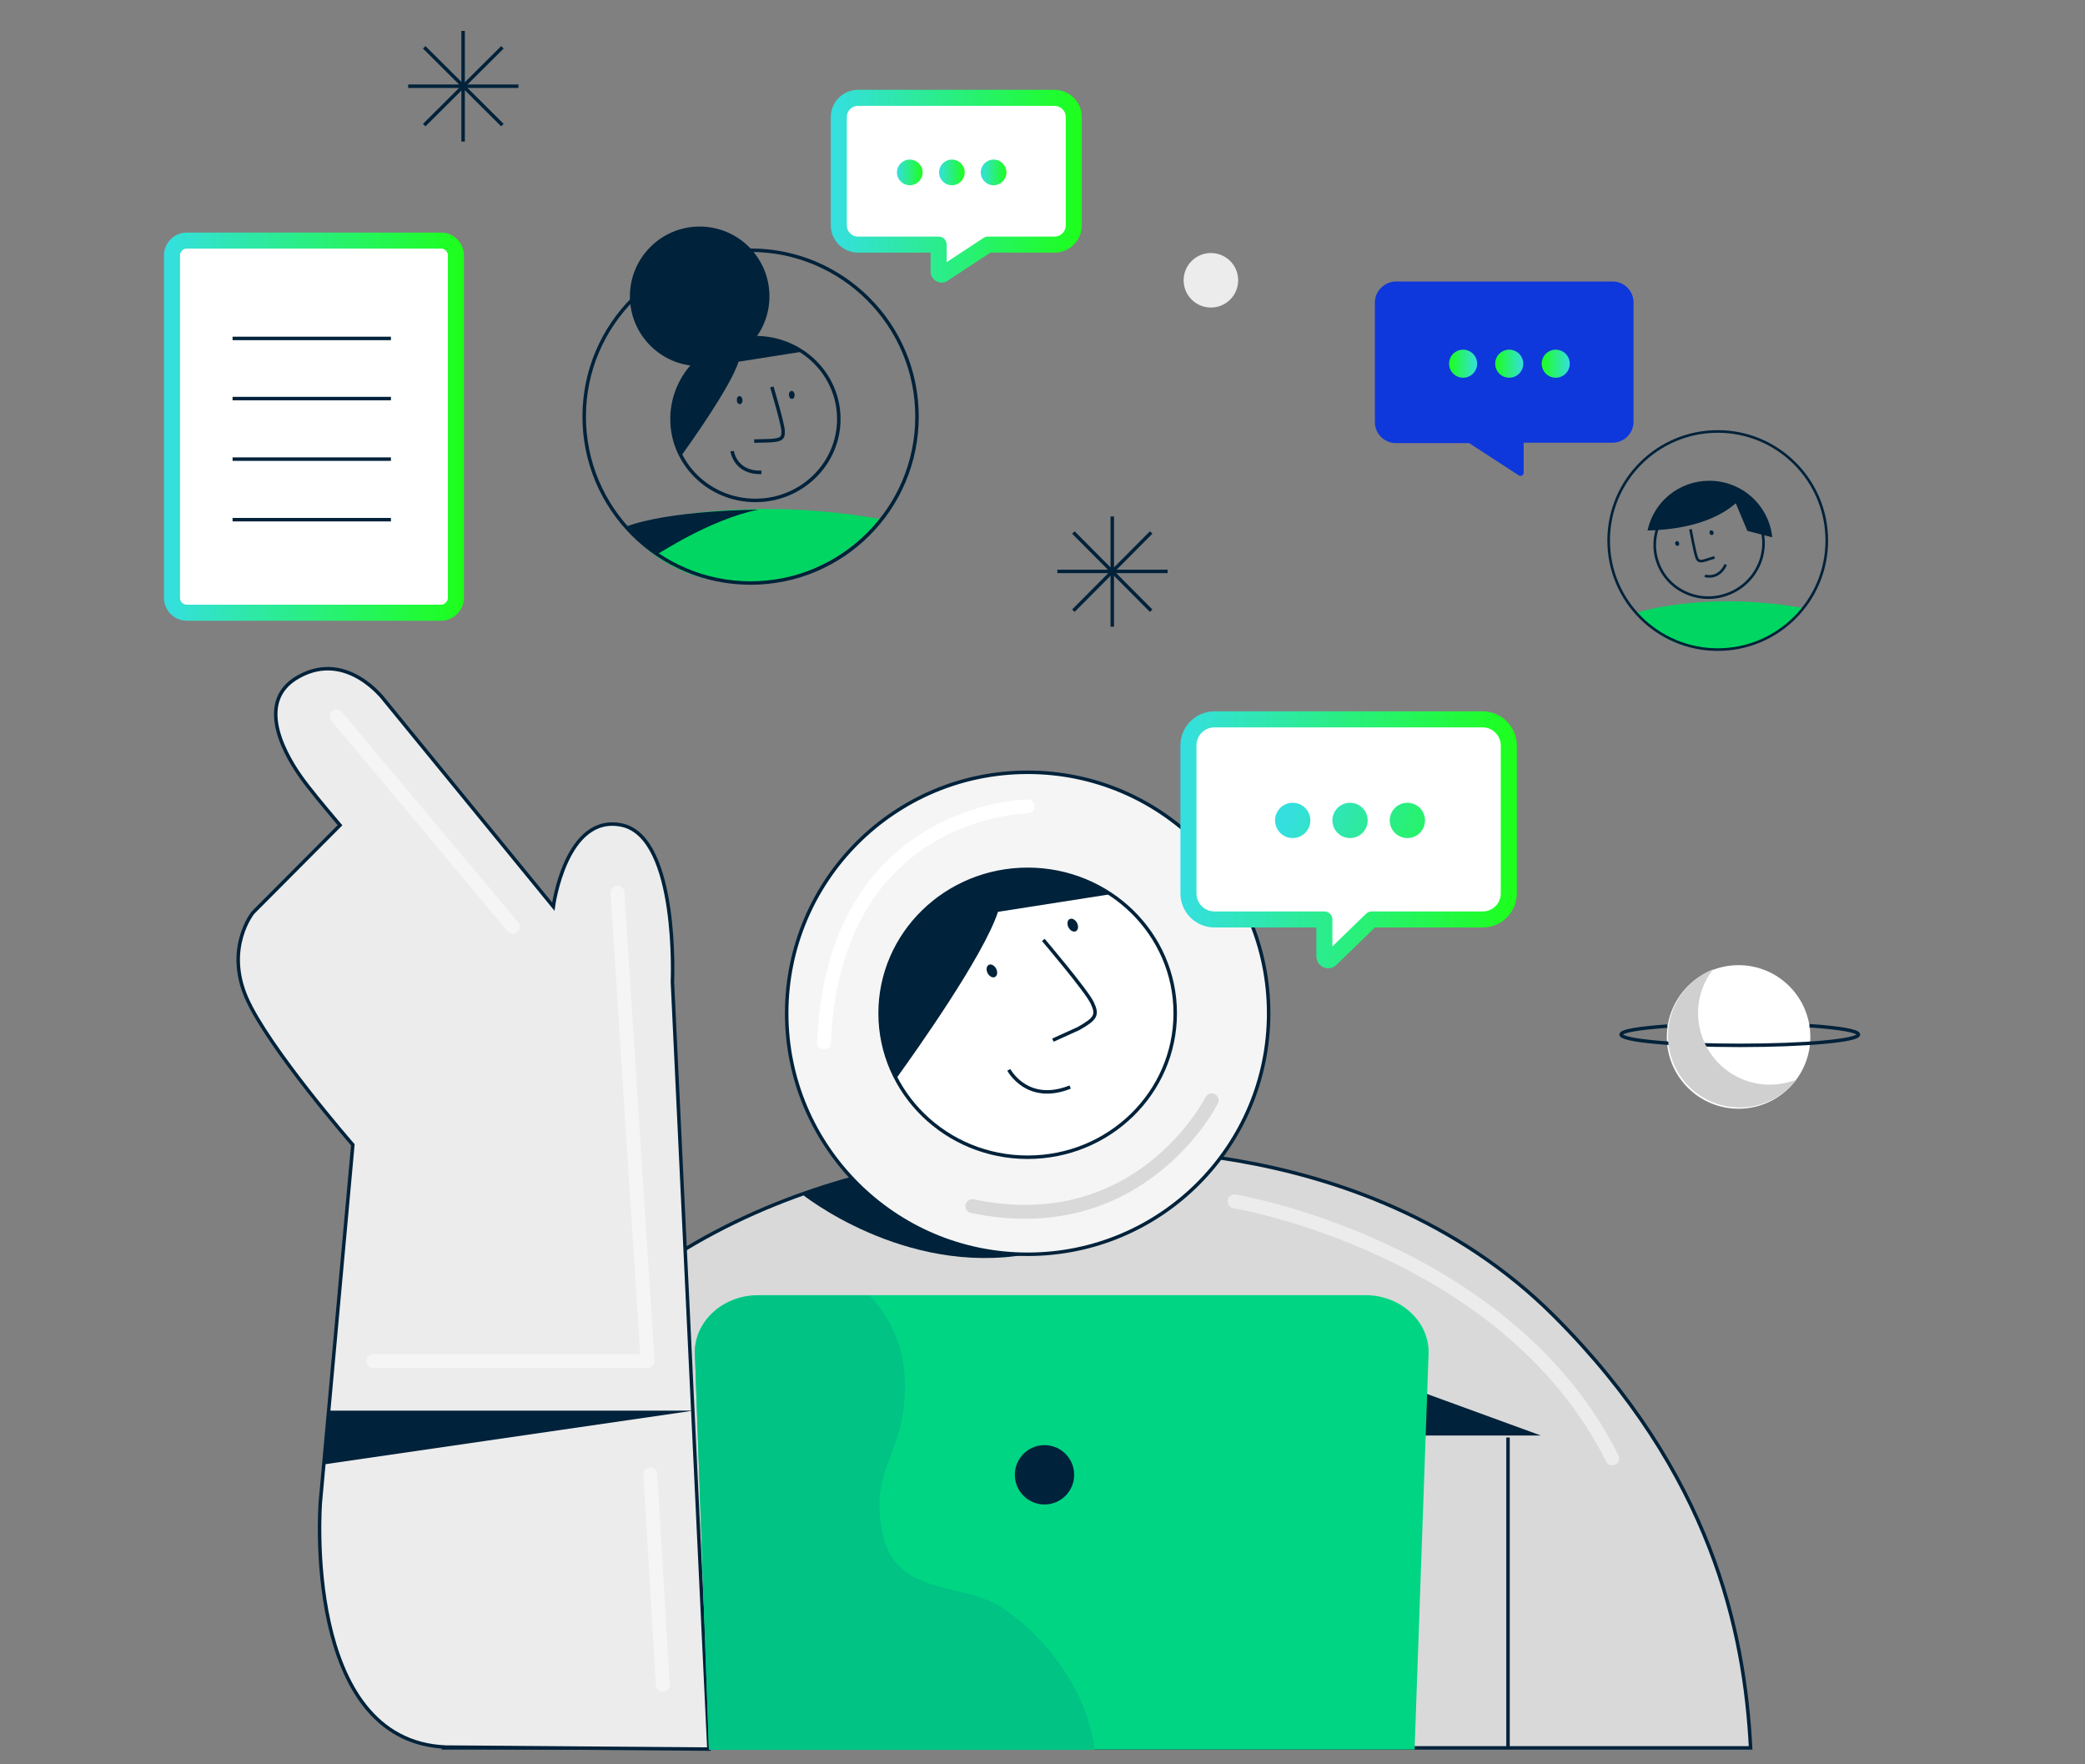 <?xml version="1.0" encoding="utf-8"?>
<!-- Generator: Adobe Illustrator 25.0.1, SVG Export Plug-In . SVG Version: 6.00 Build 0)  -->
<svg version="1.1" id="J1" xmlns="http://www.w3.org/2000/svg" xmlns:xlink="http://www.w3.org/1999/xlink" x="0px" y="0px"
	 width="520px" height="440px" viewBox="0 0 520 440" enable-background="new 0 0 520 440" xml:space="preserve">
<rect x="0" y="0" width="520" height="440" fill="#808080" stroke="none"/>
<g>
	<g>
		<line fill="none" stroke="#00223A" stroke-width="0.866" stroke-miterlimit="10" x1="277.4" y1="128.8" x2="277.4" y2="156.3"/>
		<line fill="none" stroke="#00223A" stroke-width="0.866" stroke-miterlimit="10" x1="287.1" y1="132.8" x2="267.7" y2="152.3"/>
		<line fill="none" stroke="#00223A" stroke-width="0.866" stroke-miterlimit="10" x1="287.1" y1="152.3" x2="267.7" y2="132.8"/>
		<line fill="none" stroke="#00223A" stroke-width="0.866" stroke-miterlimit="10" x1="291.2" y1="142.5" x2="263.7" y2="142.5"/>
	</g>
	<g>
		<line fill="none" stroke="#00223A" stroke-width="0.866" stroke-miterlimit="10" x1="115.5" y1="7.7" x2="115.5" y2="35.3"/>
		<line fill="none" stroke="#00223A" stroke-width="0.866" stroke-miterlimit="10" x1="125.3" y1="11.8" x2="105.8" y2="31.2"/>
		<line fill="none" stroke="#00223A" stroke-width="0.866" stroke-miterlimit="10" x1="125.3" y1="31.2" x2="105.8" y2="11.8"/>
		<line fill="none" stroke="#00223A" stroke-width="0.866" stroke-miterlimit="10" x1="129.3" y1="21.5" x2="101.8" y2="21.5"/>
	</g>
	<path fill="#D9D9D9" stroke="#00223A" stroke-width="0.866" stroke-miterlimit="10" d="M387.6,328.2
		c-48.5-48.5-121.5-41.1-121.5-41.1l-1.5,5.7l-1.5-5.7c0,0-70.5-3.2-119,45.3c-39.3,39.3-32,74.4-33.5,103.5h117.3h73.5h135.2
		C435.1,406.8,426.9,367.5,387.6,328.2z"/>
	<polygon fill="#00223A" points="354.9,358 384.3,358 353.6,346.8 350.7,358.6 	"/>
	<path fill="#00223A" d="M200,297.8c0,0,25.4,20.5,56.3,15c0,0-37.5-13.6-44-19.2L200,297.8z"/>
	<circle fill="#F5F5F5" stroke="#00223A" stroke-width="0.245" stroke-miterlimit="10" cx="256.3" cy="252.7" r="51.6"/>
	<circle fill="#F5F5F5" stroke="#00223A" stroke-width="0.866" stroke-miterlimit="10" cx="256.3" cy="252.7" r="60.1"/>
	
		<ellipse fill="#FFFFFF" stroke="#00223A" stroke-width="0.866" stroke-miterlimit="10" cx="256.3" cy="252.7" rx="36.8" ry="35.9"/>
	<path fill="none" stroke="#00223A" stroke-width="0.866" stroke-miterlimit="10" d="M260.2,234.4c0,0,10.8,12.7,12.2,15.7
		s1,3.9-3.4,6.4l-6.4,2.9"/>
	
		<ellipse transform="matrix(0.89 -0.455 0.455 0.89 -75.72 147.112)" fill="#00223A" cx="267.7" cy="230.8" rx="1.2" ry="1.7"/>
	
		<ellipse transform="matrix(0.89 -0.455 0.455 0.89 -83.099 139.19)" fill="#00223A" cx="247.5" cy="242.2" rx="1.2" ry="1.7"/>
	<path fill="#00223A" d="M248.9,227.4l28.1-4.4c-5.9-3.9-13-6.2-20.7-6.2c-20.3,0-36.8,16.1-36.8,35.9c0,5.9,1.5,11.4,4,16.3
		C228.4,262.2,245.3,238.4,248.9,227.4z"/>
	<path fill="none" stroke="#00223A" stroke-width="0.866" stroke-miterlimit="10" d="M251.6,266.8c0,0,4.5,8.6,15.3,4.3"/>
	<path fill="#ECECEC" stroke="#00223A" stroke-width="0.866" stroke-miterlimit="10" d="M167.7,244.9c0,0,1.6-35.9-12.5-39.1
		c-14.1-3.1-17.2,20.3-17.2,20.3l-42.2-51.6c0,0-9.2-12.4-21.2-5.8c-12,6.5-2.2,21.3,0.5,25.1c1.9,2.7,5.9,7.5,8.1,10.1
		c1,1.2,1.6,1.9,1.6,1.9l-21.7,21.8c0,0-7.1,8.7-1.6,21.3C67,261.4,88,285.5,88,285.5l-8.1,89.1c0,0-4.7,59.6,31.3,61.1l65.6,0.5
		L167.7,244.9z"/>
	<path fill="#00D584" d="M352.8,436.3l3.5-99.1c0-7.8-7.1-14.2-15.7-14.2H189c-8.6,0-15.7,6.4-15.7,14.2l3.5,99.1H352.8z"/>
	<polygon fill="#00223A" points="82.3,351.8 172.9,351.8 80.8,365.2 	"/>
	
		<line fill="#ECECEC" stroke="#00223A" stroke-width="0.866" stroke-miterlimit="10" x1="376.1" y1="358.5" x2="376.1" y2="435.6"/>
	<circle fill="#00223A" cx="260.5" cy="367.8" r="7.4"/>
	<circle fill="#ECECEC" cx="302" cy="69.9" r="6.8"/>
	<g>
		<g>
			
				<ellipse fill="none" stroke="#00223A" stroke-width="0.866" stroke-miterlimit="10" cx="188.4" cy="104.5" rx="20.8" ry="20.3"/>
			<g>
				<path fill="none" stroke="#00223A" stroke-width="0.866" stroke-miterlimit="10" d="M192.5,96.5c0,0,2.7,9,2.8,10.9
					c0.1,1.9-0.4,2.3-3.2,2.5l-4,0.1"/>
				
					<ellipse transform="matrix(0.998 -6.086678e-02 6.086678e-02 0.998 -5.629 12.204)" fill="#00223A" cx="197.5" cy="98.5" rx="0.7" ry="1"/>
				
					<ellipse transform="matrix(0.998 -6.086678e-02 6.086678e-02 0.998 -5.734 11.414)" fill="#00223A" cx="184.5" cy="99.8" rx="0.7" ry="1"/>
			</g>
			<path fill="#00223A" d="M184.2,90.2l15.9-2.5c-3.3-2.2-7.4-3.5-11.7-3.5c-11.5,0-20.8,9.1-20.8,20.3c0,3.3,0.8,6.5,2.3,9.2
				C172.6,109.9,182.2,96.4,184.2,90.2z"/>
			<path fill="none" stroke="#00223A" stroke-width="0.866" stroke-miterlimit="10" d="M182.6,112.5c0,0,0.7,5.5,7.3,5.3"/>
			<circle fill="#00223A" cx="174.5" cy="73.9" r="17.4"/>
			<path fill="#00D661" d="M156.2,131.3c0,0,25.7-8.4,63.1-1.9c0,0-10.6,15.1-32.2,15.9C165.6,146.3,156.2,131.3,156.2,131.3z"/>
			<circle fill="none" stroke="#00223A" stroke-width="0.866" stroke-miterlimit="10" cx="187.2" cy="103.9" r="41.5"/>
		</g>
		<g>
			<linearGradient id="SVGID_1_" gradientUnits="userSpaceOnUse" x1="207.292" y1="46.364" x2="269.753" y2="46.364">
				<stop  offset="0" style="stop-color:#35DFE0"/>
				<stop  offset="1" style="stop-color:#1DFF1B"/>
			</linearGradient>
			
				<path fill="#FFFFFF" stroke="url(#SVGID_1_)" stroke-width="4" stroke-linecap="round" stroke-linejoin="round" stroke-miterlimit="10" d="
				M263,24.4h-49c-2.6,0-4.8,2.1-4.8,4.8v27c0,2.6,2.1,4.8,4.8,4.8h20.1v6.8c0,0.6,0.8,0.9,1.2,0.5l11.1-7.3H263
				c2.6,0,4.8-2.1,4.8-4.8v-27C267.8,26.5,265.6,24.4,263,24.4z"/>
			<g>
				<linearGradient id="SVGID_2_" gradientUnits="userSpaceOnUse" x1="223.688" y1="42.991" x2="230.118" y2="42.991">
					<stop  offset="0" style="stop-color:#35DFE0"/>
					<stop  offset="1" style="stop-color:#1DFF1B"/>
				</linearGradient>
				<circle fill="url(#SVGID_2_)" cx="226.9" cy="43" r="3.2"/>
				<linearGradient id="SVGID_3_" gradientUnits="userSpaceOnUse" x1="234.161" y1="42.991" x2="240.591" y2="42.991">
					<stop  offset="0" style="stop-color:#35DFE0"/>
					<stop  offset="1" style="stop-color:#1DFF1B"/>
				</linearGradient>
				<circle fill="url(#SVGID_3_)" cx="237.4" cy="43" r="3.2"/>
				<linearGradient id="SVGID_4_" gradientUnits="userSpaceOnUse" x1="244.634" y1="42.991" x2="251.063" y2="42.991">
					<stop  offset="0" style="stop-color:#35DFE0"/>
					<stop  offset="1" style="stop-color:#1DFF1B"/>
				</linearGradient>
				<circle fill="url(#SVGID_4_)" cx="247.8" cy="43" r="3.2"/>
			</g>
		</g>
		<g>
			<path fill="#0E37DC" d="M348.2,70.2h54c2.9,0,5.2,2.4,5.2,5.2v29.8c0,2.9-2.4,5.2-5.2,5.2H380v7.5c0,0.7-0.8,1-1.3,0.6l-12.3-8
				h-18.3c-2.9,0-5.2-2.4-5.2-5.2V75.4C342.9,72.6,345.3,70.2,348.2,70.2z"/>
			<g>
				
					<linearGradient id="SVGID_5_" gradientUnits="userSpaceOnUse" x1="-565.889" y1="90.74" x2="-558.797" y2="90.74" gradientTransform="matrix(-1 0 0 1 -174.342 0)">
					<stop  offset="0" style="stop-color:#35DFE0"/>
					<stop  offset="1" style="stop-color:#1DFF1B"/>
				</linearGradient>
				<circle fill="url(#SVGID_5_)" cx="388" cy="90.7" r="3.5"/>
				
					<linearGradient id="SVGID_6_" gradientUnits="userSpaceOnUse" x1="-554.338" y1="90.74" x2="-547.246" y2="90.74" gradientTransform="matrix(-1 0 0 1 -174.342 0)">
					<stop  offset="0" style="stop-color:#35DFE0"/>
					<stop  offset="1" style="stop-color:#1DFF1B"/>
				</linearGradient>
				<circle fill="url(#SVGID_6_)" cx="376.4" cy="90.7" r="3.5"/>
				
					<linearGradient id="SVGID_7_" gradientUnits="userSpaceOnUse" x1="-542.786" y1="90.74" x2="-535.694" y2="90.74" gradientTransform="matrix(-1 0 0 1 -174.342 0)">
					<stop  offset="0" style="stop-color:#35DFE0"/>
					<stop  offset="1" style="stop-color:#1DFF1B"/>
				</linearGradient>
				<circle fill="url(#SVGID_7_)" cx="364.9" cy="90.7" r="3.5"/>
			</g>
		</g>
	</g>
	<g>
		<g>
			
				<ellipse transform="matrix(0.925 -0.381 0.381 0.925 -19.624 172.419)" fill="none" stroke="#00223A" stroke-width="0.649" stroke-miterlimit="10" cx="426.1" cy="135.8" rx="13.6" ry="13.3"/>
			<g>
				<path fill="none" stroke="#00223A" stroke-width="0.649" stroke-miterlimit="10" d="M421.6,132c0,0,1.1,5.8,1.5,6.9
					c0.4,1.1,0.8,1.3,2.6,0.7l1.9-0.6"/>
				
					<ellipse transform="matrix(0.946 -0.324 0.324 0.946 -21.388 142.701)" fill="#00223A" cx="418.3" cy="135.7" rx="0.5" ry="0.6"/>
				
					<ellipse transform="matrix(0.946 -0.324 0.324 0.946 -20.081 145.341)" fill="#00223A" cx="426.9" cy="133" rx="0.5" ry="0.6"/>
			</g>
			<path fill="none" stroke="#00223A" stroke-width="0.649" stroke-miterlimit="10" d="M425.2,143.6c0,0,3.4,1.1,5.2-2.8"/>
			<path fill="#00D661" d="M408.2,152.8c0,0,16.8-5.5,41.3-1.2c0,0-6.9,9.8-21,10.4S408.2,152.8,408.2,152.8z"/>
			<circle fill="none" stroke="#00223A" stroke-width="0.649" stroke-miterlimit="10" cx="428.4" cy="134.8" r="27.2"/>
			<path fill="#00223A" d="M432.9,125.5l2.9,6.9l6.2,1.6c-0.8-7.9-7.5-14.1-15.7-14.1c-7.6,0-13.9,5.3-15.4,12.4
				C415.3,132.2,426.1,131.5,432.9,125.5z"/>
		</g>
	</g>
	<g>
		<linearGradient id="SVGID_8_" gradientUnits="userSpaceOnUse" x1="294.45" y1="209.495" x2="378.329" y2="209.495">
			<stop  offset="0" style="stop-color:#35DFE0"/>
			<stop  offset="1" style="stop-color:#1DFF1B"/>
		</linearGradient>
		
			<path fill="#FFFFFF" stroke="url(#SVGID_8_)" stroke-width="4" stroke-linecap="round" stroke-linejoin="round" stroke-miterlimit="10" d="
			M369.8,179.4h-66.9c-3.6,0-6.5,2.9-6.5,6.5v36.9c0,3.6,2.9,6.5,6.5,6.5h27.4v9.2c0,0.9,1,1.3,1.6,0.7l10.2-9.9h27.7
			c3.6,0,6.5-2.9,6.5-6.5v-36.9C376.3,182.4,373.4,179.4,369.8,179.4z"/>
		<g>
			<linearGradient id="SVGID_9_" gradientUnits="userSpaceOnUse" x1="320.67" y1="203.973" x2="370.741" y2="223.566">
				<stop  offset="0" style="stop-color:#35DFE0"/>
				<stop  offset="1" style="stop-color:#1DFF1B"/>
			</linearGradient>
			<circle fill="url(#SVGID_9_)" cx="322.4" cy="204.6" r="4.4"/>
			<linearGradient id="SVGID_10_" gradientUnits="userSpaceOnUse" x1="322.57" y1="199.117" x2="372.641" y2="218.71">
				<stop  offset="0" style="stop-color:#35DFE0"/>
				<stop  offset="1" style="stop-color:#1DFF1B"/>
			</linearGradient>
			<circle fill="url(#SVGID_10_)" cx="336.7" cy="204.6" r="4.4"/>
			<linearGradient id="SVGID_11_" gradientUnits="userSpaceOnUse" x1="324.471" y1="194.261" x2="374.541" y2="213.854">
				<stop  offset="0" style="stop-color:#35DFE0"/>
				<stop  offset="1" style="stop-color:#1DFF1B"/>
			</linearGradient>
			<circle fill="url(#SVGID_11_)" cx="351" cy="204.6" r="4.4"/>
		</g>
	</g>
	<g>
		<linearGradient id="SVGID_12_" gradientUnits="userSpaceOnUse" x1="40.948" y1="106.386" x2="115.694" y2="106.386">
			<stop  offset="0" style="stop-color:#35DFE0"/>
			<stop  offset="1" style="stop-color:#1DFF1B"/>
		</linearGradient>
		
			<path fill="#FFFFFF" stroke="url(#SVGID_12_)" stroke-width="4" stroke-linecap="round" stroke-linejoin="round" stroke-miterlimit="10" d="
			M110,152.8H46.6c-2,0-3.7-1.6-3.7-3.7V63.7c0-2,1.6-3.7,3.7-3.7H110c2,0,3.7,1.6,3.7,3.7v85.4C113.7,151.1,112,152.8,110,152.8z"
			/>
		<line fill="#FFFFFF" stroke="#00223A" stroke-width="0.866" stroke-miterlimit="10" x1="58" y1="84.4" x2="97.5" y2="84.4"/>
		<line fill="#FFFFFF" stroke="#00223A" stroke-width="0.866" stroke-miterlimit="10" x1="58" y1="99.4" x2="97.5" y2="99.4"/>
		<line fill="#FFFFFF" stroke="#00223A" stroke-width="0.866" stroke-miterlimit="10" x1="58" y1="114.5" x2="97.5" y2="114.5"/>
		<line fill="#FFFFFF" stroke="#00223A" stroke-width="0.866" stroke-miterlimit="10" x1="58" y1="129.6" x2="97.5" y2="129.6"/>
	</g>
	
		<line fill="none" stroke="#F5F5F5" stroke-width="3.462" stroke-linecap="round" stroke-linejoin="round" stroke-miterlimit="10" x1="84" y1="178.7" x2="127.9" y2="231.1"/>
	
		<polyline fill="none" stroke="#F5F5F5" stroke-width="3.462" stroke-linecap="round" stroke-linejoin="round" stroke-miterlimit="10" points="
		154,222.6 161.5,339.4 93.1,339.4 	"/>
	
		<line fill="none" stroke="#F5F5F5" stroke-width="3.462" stroke-linecap="round" stroke-linejoin="round" stroke-miterlimit="10" x1="162.2" y1="367.7" x2="165.3" y2="420.2"/>
	
		<path fill="none" stroke="#ECECEC" stroke-width="3.462" stroke-linecap="round" stroke-linejoin="round" stroke-miterlimit="10" d="
		M307.9,299.6c0,0,67.8,11.3,94.2,64.1"/>
	
		<path fill="none" stroke="#FFFFFF" stroke-width="3.462" stroke-linecap="round" stroke-linejoin="round" stroke-miterlimit="10" d="
		M256.3,201.1c0,0-48.3,0.5-50.8,58.9"/>
	
		<path fill="none" stroke="#D9D9D9" stroke-width="3.462" stroke-linecap="round" stroke-linejoin="round" stroke-miterlimit="10" d="
		M302.2,274.4c0,0-17.6,35.2-59.7,26.4"/>
	<path fill="#00223A" d="M189.1,127.1c0,0-21.8,0.1-32.9,4.2c0,0,4.2,4.8,7.9,6.8C164.2,138.2,176.9,129.6,189.1,127.1z"/>
	<g>
		<g>
			<circle fill="#FFFFFF" cx="433.6" cy="258.6" r="17.9"/>
			<path fill="none" stroke="#00223A" stroke-width="0.866" stroke-miterlimit="10" d="M451.3,255.8c7.4,0.5,12.2,1.3,12.2,2.2
				c0,1.5-13.3,2.7-29.6,2.7c-16.4,0-29.6-1.2-29.6-2.7c0-0.9,4.5-1.6,11.5-2.1"/>
		</g>
		<path fill="#D0D0D0" d="M441.4,270.5c-9.9,0-17.9-8-17.9-17.9c0-4.1,1.4-7.9,3.8-10.9c-6.6,2.6-11.3,9.1-11.3,16.6
			c0,9.9,8,17.9,17.9,17.9c5.7,0,10.8-2.7,14.1-6.9C445.9,270,443.7,270.5,441.4,270.5z"/>
	</g>
	<path fill="#00C384" d="M249.5,400.7c-10-6.3-26.4-2.5-29.5-18.8c-3.1-16.3,5.7-18.8,5.7-36.4c0-11.2-5.1-18.5-8.8-22.4H189
		c-8.6,0-15.7,6.4-15.7,14.2l3.5,99.1H273C271,420,258.7,406.4,249.5,400.7z"/>
</g>
</svg>
